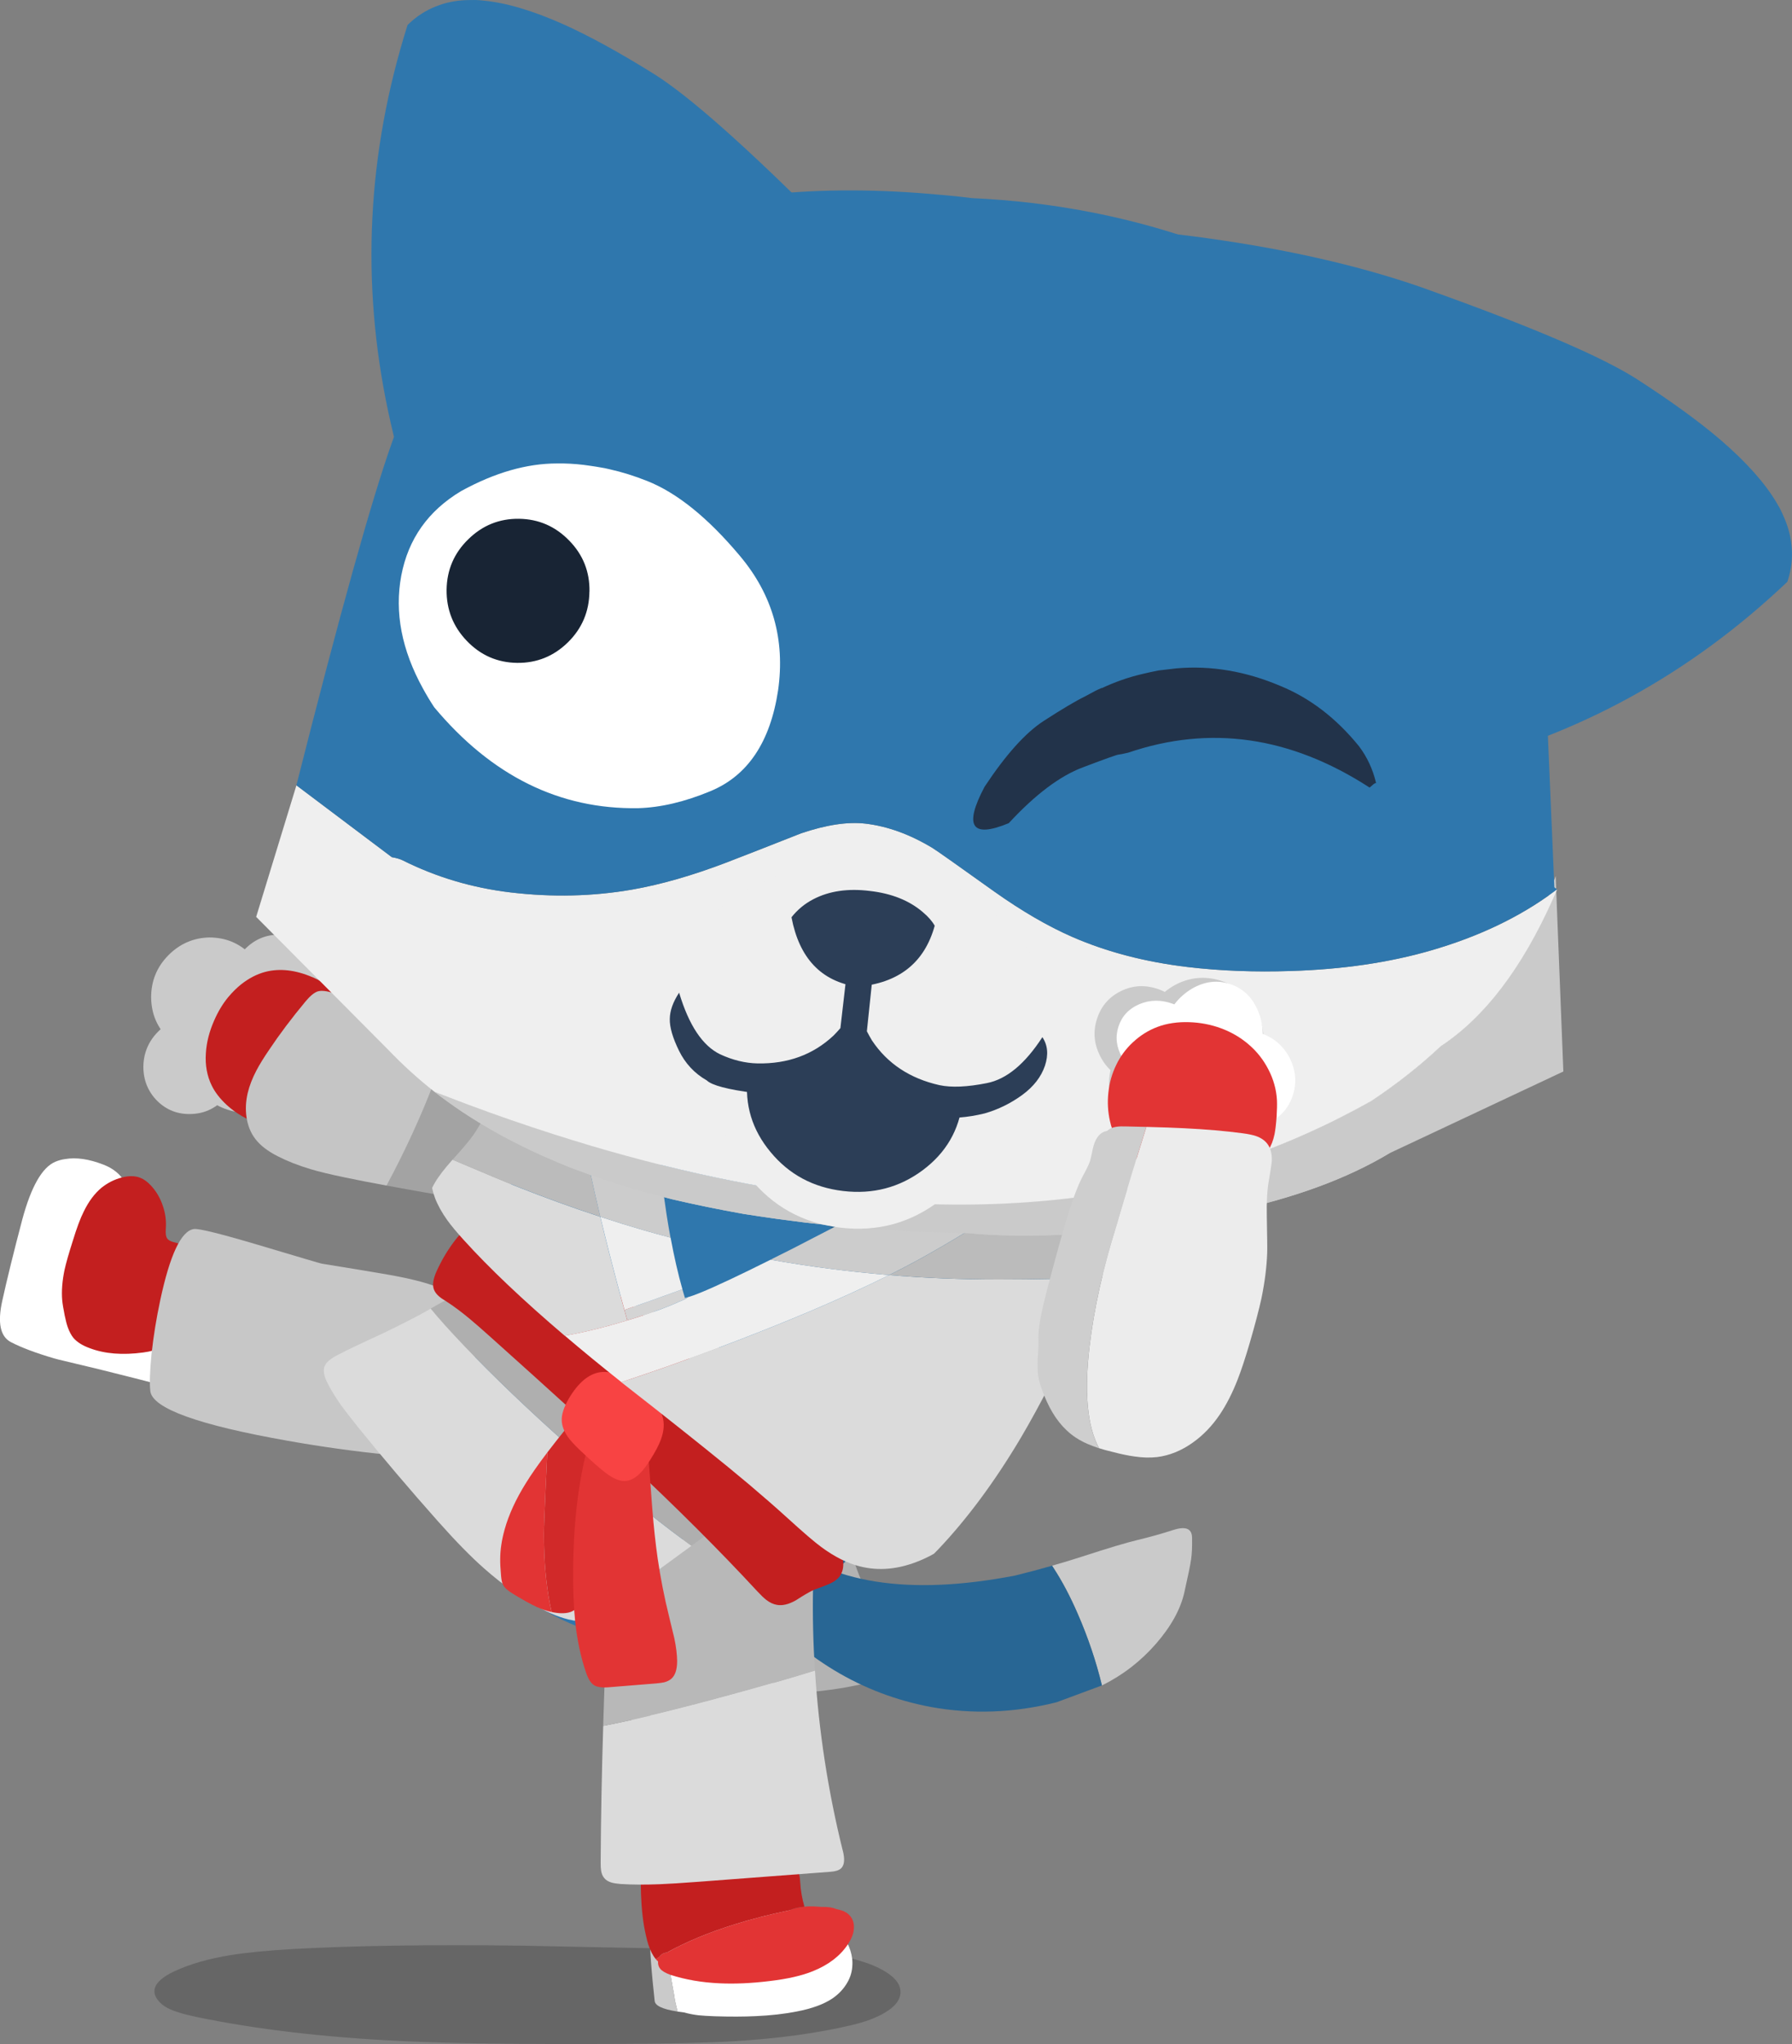 <svg fill="none" height="228" viewBox="0 0 200 228" width="200" xmlns="http://www.w3.org/2000/svg" xmlns:xlink="http://www.w3.org/1999/xlink"><rect x="0" y="0" width="200" height="228" fill="#808080" stroke="none"/><clipPath id="a"><path d="m0 .002h200v228h-200z"/></clipPath><g clip-path="url(#a)"><path d="m68.469 227.992c5.925-.018 10.415-.119 13.469-.302 4.955-.301 9.32-.899 13.089-1.792 1.539-.364 2.779-.827 3.71-1.383 1.186-.693 1.776-1.473 1.767-2.342-.009-.741-.474-1.425-1.4-2.055-.753-.52-1.735-.968-2.951-1.342-1.758-.546-3.603-.917-5.53-1.108-.907-.092-1.948-.149-3.126-.179-.581-.018-1.631-.033-3.152-.042-5.726-.018-14.335-.155-25.826-.412-10.257-.138-18.857-.015-25.796.37-2.856.165-5.166.389-6.933.672-2.509.401-4.626 1.01-6.346 1.823-1.331.621-2.061 1.287-2.188 1.998-.071.382.036.768.326 1.15.246.356.611.666 1.1.932.679.356 1.735.684 3.167.986 6.678 1.398 14.367 2.3 23.065 2.712 5.311.257 13.161.362 23.554.314z" fill="#000" fill-opacity=".2"/><path d="m72.532 175.647c-.264.711-.48 1.729-.652 3.053l-.637 4.585c-.071.604-.119 1.058-.136 1.368 0 .493.068.926.205 1.3.471 1.26 1.779 2.121 3.929 2.587 1.723.382 3.671.597 5.845.642 1.53.036 3.502-.018 5.913-.164 2.402-.156 4.371-.344 5.913-.562 2.138-.302 4.06-.729 5.762-1.287.925-.32 1.486-.72 1.684-1.204.137-.311.155-.675.054-1.097-.071-.31-.223-.675-.448-1.096-1.331-2.455-2.316-4.307-2.951-5.559-1.071-2.172-1.803-4.125-2.203-5.861-.136-.684-.282-1.165-.436-1.437-.128-.227-.285-.421-.474-.576-.208-.165-.439-.251-.694-.26-.246-.018-.525.059-.842.233-.19.11-.457.278-.801.508-.543.328-1.225.546-2.04.657-.436.071-1.159.119-2.174.137-3.398.072-6.77.329-10.112.768-.643.072-1.165.164-1.563.275-.534.137-1.002.337-1.4.603-.753.493-1.331 1.288-1.741 2.384z" fill="#b3b3b3"/><path d="m120.298 180.045c-.848-1.96-1.761-3.689-2.743-5.186-.041-.072-.086-.14-.133-.212 1.183-.335 2.31-.678 3.389-1.028 2.835-.923 4.896-1.541 6.186-1.849 1.296-.307 2.628-.681 3.992-1.12.522-.164.943-.221 1.26-.176.528.077.792.433.795 1.069.015 1.034-.018 1.81-.101 2.324 0 .057-.006.111-.024.162-.065.507-.311 1.702-.735 3.587-.427 1.894-1.486 3.809-3.176 5.748-1.699 1.947-3.707 3.495-6.023 4.642-.649-2.677-1.545-5.329-2.687-7.958z" fill="#cacaca"/><path d="m117.554 174.86c.982 1.5 1.895 3.229 2.743 5.186 1.145 2.629 2.041 5.281 2.687 7.958l-5.062 1.876c-4.736 1.189-9.418 1.365-14.041.525-7.734-1.451-14.379-5.463-19.94-12.038l2.767-6.832c5.821 5.102 14.685 6.506 26.585 4.212 1.435-.352 2.811-.72 4.128-1.099.047.072.092.143.133.212z" fill="#286694"/><g fill="#cacaca"><path d="m29.82 111.072c0 1.787-.62 3.322-1.862 4.601-1.222 1.26-2.728 1.915-4.513 1.968-1.779.045-3.309-.534-4.585-1.738-1.296-1.237-1.96-2.772-1.993-4.606-.009-1.835.62-3.4 1.88-4.696 1.26-1.297 2.841-2.008 4.647-2.029 1.806.006 3.339.646 4.596 1.924 1.231 1.252 1.841 2.778 1.83 4.579z"/><path d="m35.795 116.214c0 2.168-.75 4.024-2.245 5.562-1.483 1.526-3.304 2.318-5.462 2.375-2.153.063-3.994-.637-5.53-2.097-1.566-1.494-2.372-3.346-2.417-5.559-.012-2.22.744-4.117 2.272-5.688 1.557-1.604 3.434-2.42 5.622-2.444 2.18.015 4.03.792 5.551 2.33 1.483 1.512 2.218 3.355 2.203 5.524z"/><path d="m31.067 104.262c1.468-.009 2.708.514 3.719 1.574 1.005 1.04 1.492 2.306 1.465 3.797-.015 1.467-.54 2.73-1.572 3.794-1.026 1.057-2.257 1.601-3.692 1.628-1.459.041-2.704-.445-3.736-1.458-1.029-1.04-1.548-2.309-1.551-3.806.015-1.502.549-2.799 1.601-3.88 1.059-1.091 2.313-1.64 3.769-1.649z"/><path d="m21.367 113.471c1.468-.009 2.707.514 3.719 1.574 1.005 1.04 1.492 2.306 1.465 3.797-.015 1.467-.54 2.73-1.572 3.794-1.026 1.057-2.257 1.601-3.692 1.628-1.459.041-2.704-.445-3.736-1.458-1.029-1.04-1.548-2.309-1.551-3.806.015-1.502.549-2.799 1.601-3.88 1.053-1.082 2.313-1.64 3.769-1.649z"/></g><path d="m34.895 109.013c-1.904-.822-3.665-1.022-5.287-.604-.934.248-1.836.711-2.704 1.398-.489.392-.964.864-1.426 1.41-.617.75-1.136 1.61-1.563 2.587-.552 1.243-.866 2.465-.937 3.669-.092 1.341.128 2.548.652 3.614.362.75.928 1.479 1.699 2.19 1.062.959 2.26 1.643 3.603 2.055.753.248 1.409.334 1.972.26.706-.084 1.397-.392 2.067-.932.507-.421 1.038-1.004 1.589-1.754 1.287-1.762 2.301-3.656 3.046-5.681.463-1.252.694-2.318.694-3.206-.018-.564-.104-1.063-.258-1.493-.11-.293-.3-.681-.572-1.165-.326-.586-.602-1.001-.83-1.246-.38-.4-.961-.771-1.741-1.108z" fill="#c31f1f"/><path d="m54.015 133.944c.934.044 2.5.041 4.703-.015.996-.036 1.735-.087 2.215-.15.816-.11 1.521-.301 2.12-.576 1.204-.547 2.197-1.494 2.977-2.835.679-1.159 1.148-2.515 1.4-4.066.136-.857.095-1.523-.122-1.998-.154-.329-.409-.63-.762-.905-.225-.174-.572-.389-1.032-.643-4.979-2.67-10.07-5.081-15.278-7.229-1.079 3.525-2.491 7.191-4.241 10.993-.895 1.951-1.847 3.857-2.856 5.724 1.509.284 3.191.582 5.041.905 2.491.439 4.436.702 5.83.795z" fill="#a3a3a3"/><path d="m37.232 110.777c-.78-.248-1.367-.31-1.767-.191-.389.128-.839.493-1.346 1.096-1.578 1.9-2.942 3.71-4.092 5.437-.599.875-1.071 1.643-1.415 2.3-.454.867-.774 1.697-.964 2.492-.216.923-.264 1.822-.136 2.697.136.95.466 1.765.993 2.45.552.719 1.391 1.365 2.515 1.929 1.05.538 2.26 1.013 3.63 1.425.988.293 2.251.598 3.793.917 1.323.278 2.891.586 4.703.917 1.008-1.867 1.957-3.772 2.856-5.723 1.75-3.803 3.161-7.468 4.241-10.993-4.258-1.76-8.597-3.343-13.006-4.75z" fill="#c5c5c5"/><path d="m14.575 138.242c.027-1.03.053-2.058.08-3.079.062-2.692-.979-4.445-3.126-5.258-1.604-.621-3.022-.827-4.255-.615-.397.053-.765.155-1.1.301-1.459.613-2.681 2.74-3.671 6.381-.97 3.677-1.723 6.733-2.257 9.159-.534 2.429-.214 3.952.964 4.573 1.195.622 2.814 1.228 4.851 1.823.119.035.234.068.353.095l.163.042c12.132 2.847 21.366 5.473 27.7 7.871 7.538 2.62 12.152 1.004 13.837-4.848 1.168-4.227-.199-7.083-4.104-8.57-7.295-2.265-17.108-4.887-29.441-7.872z" fill="#fff"/><path d="m18.165 134.489c-.282-.848-.715-1.592-1.305-2.231-.409-.439-.807-.729-1.195-.876-.59-.236-1.29-.248-2.105-.026-.798.209-1.53.579-2.203 1.108-.789.648-1.459 1.541-2.011 2.682-.371.729-.774 1.808-1.21 3.232-.454 1.416-.765 2.51-.937 3.286-.255 1.234-.341 2.351-.258 3.355.036.391.128.953.273 1.685.119.576.234 1.027.353 1.356.172.484.386.881.638 1.192.409.466 1.014.845 1.821 1.135 1.667.63 3.65.789 5.955.478.806-.101 1.415-.284 1.821-.547.389-.227.821-.693 1.29-1.398.498-.72.839-1.305 1.02-1.753.234-.556.421-1.27.557-2.136.19-1.057.317-2.163.38-3.313.044-.729.006-1.308-.122-1.738-.181-.658-.531-1.088-1.047-1.288l-.652-.179c-.246-.084-.427-.191-.543-.329-.101-.128-.157-.301-.178-.519-.018-.12-.018-.329 0-.631.062-.866-.05-1.714-.341-2.548z" fill="#c31f1f"/><path d="m86.137 178.77h-13.116c-.035.666-.071 1.365-.11 2.094-.101 1.917-.181 3.692-.246 5.326-.172 4.591-.196 8.018-.068 10.282l1.195 13.896c.38 3.725.575 5.709.584 5.957.018.248.172 1.538.463 3.874 0 .129.071.577.216 1.342.145.776.222 1.221.231 1.341.009.128.08.466.216 1.013.044.182.086.346.122.492.225.027.471.06.735.096.48.137 1.014.242 1.604.314.454.045 1.056.083 1.809.11 1.732.054 3.262.051 4.593-.015 1.631-.071 3.135-.242 4.513-.508 1.723-.328 3.063-.815 4.024-1.463.617-.421 1.118-.926 1.509-1.521.418-.63.652-1.296.706-1.998.119-1.204-.282-2.447-1.195-3.725-.543-.777-1.183-1.398-1.916-1.861-.798-.52-1.607-.78-2.432-.78-.255 0-.638.018-1.157.054-.445-.009-.798-.105-1.062-.287-.225-.155-.418-.382-.572-.684-.101-.209-.199-.502-.299-.875-.128-.511-.24-1.022-.341-1.533-.027-.164-.044-.275-.053-.328.027-.867.05-1.754.068-2.656.009-.529.018-1.063.027-1.601.062-3.002.119-6.199.163-9.583.027-2.073.042-4.036.042-5.888-.092-4.343-.178-7.973-.258-10.885z" fill="#fff"/><path d="m73.021 178.77h-3.072c.326 5.111.572 11.112.735 18.004.009.026.015.053.015.083l.572 6.79c.071.547.131 1.04.178 1.479.08.657.145 1.192.19 1.601.062.565.095.905.095 1.013l.735 8.283c.119 2.026.246 3.719.38 5.079.145 1.368.216 2.064.216 2.082.036.537.875.935 2.515 1.192.018 0 .035.005.053.014-.036-.146-.077-.31-.121-.492-.137-.547-.208-.885-.216-1.013-.009-.12-.086-.565-.231-1.341-.145-.768-.216-1.213-.216-1.342-.291-2.336-.445-3.629-.463-3.874-.009-.248-.205-2.232-.584-5.957l-1.195-13.896c-.128-2.264-.104-5.691.068-10.282.062-1.634.145-3.409.246-5.326.036-.729.071-1.428.11-2.094z" fill="#cacaca"/><path d="m71.88 115.536c.572-.546 1.148-1.09 1.726-1.628.596 1.619 1.421 3.355 2.467 5.21.999 1.7 2.111 3.364 3.33 4.989 1.942 2.572 4.199 5.063 6.773 7.474 5.91 5.514 13.884 10.685 23.922 15.506-3.479 5.993-7.201 11.415-11.159 16.26-4.863 6.04-9.863 10.945-14.993 14.715-3.016 2.234-6.304 3.641-9.869 4.218-2.23.364-4.525.391-6.886.086-.922-.256-1.845-.573-2.764-.946-2.408-.965-4.7-2.28-6.877-3.944-1.088-.815-2.147-1.726-3.176-2.739-.359-.343-.715-.699-1.068-1.075-.445-.487-.901-1.004-1.364-1.548-1.981-2.363-3.532-4.818-4.65-7.369-1.236-2.853-1.847-5.697-1.833-8.532.036-3.142.869-6.482 2.506-10.013 1.281-2.79 3.265-6.094 5.955-9.911.48-.649.946-1.294 1.397-1.939 1.613-2.163 3.206-4.221 4.777-6.166.409-.499.816-.995 1.222-1.487 1.008-1.177 2.025-2.334 3.051-3.463 1.326-1.451 2.684-2.894 4.074-4.325.341-.332.682-.666 1.017-1.01.798-.797 1.601-1.586 2.417-2.366z" fill="#2f77ad"/><path d="m73.605 113.908c2.153-1.939 4.371-3.854 6.651-5.748.483-.391.952-.777 1.406-1.153 1.607-1.279 2.957-2.264 4.048-2.96 1.598-.998 3.084-1.679 4.457-2.05 2.5-.639 5.006-.439 7.52.61 1.797.759 3.888 2.121 6.266 4.089 1.385 1.109 2.666 2.199 3.846 3.271.178.171.359.341.543.517 2.781 2.494 4.993 4.833 6.639 7.014 3.473 4.439 5.557 8.995 6.254 13.667.407 2.575.38 5.168-.08 7.775-.16 1.491-.507 2.961-1.041 4.407-.717 2.112-1.909 4.334-3.579 6.664-.371.618-.812 1.234-1.328 1.852-1.305 1.757-3.458 4.206-6.453 7.352l-8.348 8.839c-1.693 1.843-3.244 3.444-4.655 4.803-.216.207-.43.413-.641.613-.75.72-1.456 1.371-2.108 1.956-.599.532-1.162 1.013-1.693 1.446-.273.215-.549.427-.824.637-.477.361-.967.711-1.471 1.045-.332.251-.688.481-1.067.699-2.236 1.434-4.478 2.488-6.726 3.161-1.625.486-3.315.779-5.071.881-1.165.092-2.361.089-3.585-.009-.89-.066-1.779-.173-2.663-.323-.91-.152-1.815-.349-2.713-.594 2.361.304 4.656.278 6.886-.087 3.564-.579 6.853-1.983 9.869-4.218 5.13-3.77 10.127-8.675 14.993-14.715 3.959-4.848 7.681-10.267 11.159-16.259-10.041-4.825-18.015-9.993-23.922-15.507-2.571-2.414-4.831-4.905-6.773-7.474-1.219-1.628-2.328-3.292-3.33-4.989-1.047-1.855-1.871-3.59-2.467-5.209z" fill="#286694"/><path d="m82.086 214.627c-2.906.899-5.456 1.953-7.651 3.163-.267.033-.489.123-.667.275-.071.066-.136.14-.19.218-.131.081-.261.164-.394.248.083.096.169.182.258.26v.027c-.018.31.062.576.246.794.199.248.581.469 1.142.673 1.658.537 3.478.854 5.465.944 1.684.083 3.547 0 5.587-.248 2.002-.236 3.612-.604 4.825-1.097 1.75-.702 3.048-1.694 3.9-2.972.389-.577.617-1.117.679-1.628.083-.684-.08-1.237-.489-1.658-.208-.227-.495-.4-.857-.52-.148-.051-.338-.101-.572-.149-.305-.126-.646-.203-1.02-.233-.151-.012-.383-.015-.694-.015-.555-.054-1.038-.072-1.453-.054-.142.006-.285.015-.421.027-.649.06-1.234.2-1.753.424-2.076.427-4.054.932-5.94 1.521z" fill="#e23434"/><path d="m74.437 217.791c2.194-1.21 4.745-2.265 7.651-3.164 1.886-.588 3.864-1.093 5.94-1.52.519-.224 1.103-.365 1.753-.424-.264-.906-.421-1.817-.474-2.74-.018-.328-.044-.57-.08-.726-.062-.265-.172-.469-.326-.615-.207-.2-.599-.311-1.168-.329l-14.421.027c-.735 0-1.228.141-1.483.424-.208.248-.311.673-.311 1.273 0 1.754.119 3.355.353 4.807.145.821.308 1.523.489 2.108.225.694.504 1.234.83 1.617.134-.084.264-.165.394-.248.056-.081.119-.153.19-.218.175-.153.397-.242.667-.275z" fill="#c31f1f"/><path d="m94.057 206.428c-1.64-6.617-2.672-13.314-3.099-20.086-2.547.794-5.741 1.714-9.581 2.766-5.827 1.589-10.512 2.724-14.053 3.408-.163 5.177-.258 10.27-.285 15.28 0 .382.018.681.053.89.053.32.163.58.326.78.181.236.454.412.816.52.234.071.572.128 1.005.164 1.296.084 2.755.093 4.377.027.979-.036 2.441-.129 4.389-.275l14.626-1.108c.581-.036.987-.159 1.225-.371.388-.355.457-1.021.205-1.998z" fill="#dbdbdb"/><path d="m70.858 173.622c-1.088.502-1.827 1.036-2.215 1.601-.273.382-.463.863-.572 1.437-.071.346-.131.875-.178 1.589-.246 4.818-.436 9.574-.572 14.267 3.544-.684 8.229-1.822 14.053-3.408 3.843-1.049 7.037-1.972 9.581-2.767-.199-3.041-.273-6.094-.216-9.158.009-.795.009-1.36 0-1.697-.027-.63-.101-1.186-.216-1.67-.317-1.288-.943-2.19-1.877-2.712-.56-.302-1.373-.469-2.432-.508-2.627-.12-5.246.083-7.855.603-2.601.511-5.101 1.321-7.503 2.423z" fill="#b8b8b8"/><path d="m17.877 145.073c-.427 1.981-.747 3.967-.964 5.957-.19 1.926-.234 3.309-.136 4.149.246 1.927 5.35 3.77 15.319 5.532 3.796.675 7.553 1.195 11.269 1.563 3.579.355 5.981.451 7.203.286 1.195-.146 2.011-1.652 2.446-4.519.326-2.172.388-4.039.19-5.601-.234-1.87-.946-3.89-2.135-6.053-.525-.958-1.062-1.798-1.604-2.518-1.204-.612-3.22-1.168-6.05-1.67-1.684-.292-4.19-.708-7.517-1.245-.092-.009-2.455-.708-7.096-2.094-4.223-1.252-6.607-1.84-7.15-1.766-1.423.182-2.681 2.844-3.778 7.982z" fill="#c7c7c7"/><path d="m48.067 145.965c-.163.102-.341.206-.531.314-1.198.675-2.847 1.514-4.946 2.518-2.393 1.099-3.986 1.861-4.783 2.285-.403.197-.709.379-.91.547-.314.215-.528.454-.637.711-.012.012-.024.042-.042.083-.027.042-.044.09-.053.15v.042c-.018.086-.03.176-.027.274 0 .413.154.905.463 1.479.368.729.866 1.538 1.495 2.423.424.579 1.041 1.374 1.847 2.383 2.776 3.433 5.762 6.949 8.956 10.542 1.954 2.199 3.668 3.947 5.139 5.243 2.212 1.957 4.502 3.537 6.865 4.738.715.349 1.391.618 2.025.806.175.048.362.099.557.15.169.024.347.059.531.11.033 0 .074.006.122.015.157.009.302.012.436.015.213 0 .415-.015.599-.042.335-.057.682-.176 1.032-.355.19-.111.474-.305.857-.577l10.112-7.393c-.193-.138-.389-.281-.584-.424-3.997-2.94-8.392-6.536-13.184-10.79-4.439-3.952-8.291-7.636-11.553-11.05-1.601-1.676-2.862-3.077-3.778-4.203z" fill="#dbdbdb"/><path d="m50.024 144.883c-.471.242-1.124.603-1.957 1.081.916 1.126 2.177 2.527 3.778 4.203 3.262 3.415 7.114 7.098 11.553 11.05 4.792 4.254 9.187 7.85 13.184 10.79.196.143.392.287.584.424l2.951-2.163c1.447-1.072 2.515-1.894 3.209-2.464 1.071-.992 1.892-1.942 2.461-2.847.569-.983.925-2.001 1.062-3.053.009-.17.027-.337.053-.508.033-1.335-.237-2.724-.816-4.161-1.121-2.638-3.114-4.995-5.981-7.065-2.526-1.837-5.554-3.348-9.08-4.531-3.054-1.028-6.284-1.745-9.691-2.151-.727-.105-1.4-.176-2.025-.218-.148-.009-.288-.018-.421-.027-.721-.048-1.376-.066-1.972-.054-1.554.018-2.921.197-4.104.535-.86.251-1.788.639-2.788 1.165z" fill="#afafaf"/><path d="m58.789 137.394c-1.079-.576-2.011-.959-2.799-1.15-1.079-.257-2.034-.215-2.868.123-.789.319-1.578.994-2.366 2.025-.807 1.057-1.486 2.204-2.04 3.435-.38.849-.474 1.521-.285 2.014.101.274.291.528.572.767.163.147.436.335.815.562.807.52 1.675 1.168 2.61 1.945.552.457 1.373 1.174 2.461 2.15 6.815 6.106 11.856 10.695 15.127 13.76 5.537 5.185 10.361 9.998 14.474 14.446.418.448.753.77 1.005.971.409.319.816.51 1.225.576.608.111 1.311-.06 2.105-.508.887-.576 1.563-.968 2.025-1.177.715-.257 1.246-.457 1.589-.603.617-.257 1.05-.571 1.305-.944.498-.711.498-1.771 0-3.175-.916-2.575-2.423-5.216-4.525-7.929-1.287-1.66-3.345-3.961-6.171-6.9-4.911-5.084-8.707-8.812-11.39-11.187-4.421-3.916-8.712-6.984-12.873-9.201z" fill="#c31f1f"/><path d="m60.897 165.982c.065-1.485.131-2.808.19-3.97-1.017 1.341-1.815 2.482-2.393 3.423-1.124 1.798-1.916 3.528-2.378 5.189-.326 1.168-.489 2.267-.489 3.301-.009.421.024 1.039.095 1.861.036.439.11.768.216.986.172.337.552.681 1.142 1.027 1.124.684 1.981 1.159 2.568 1.425.596.275 1.165.472 1.714.589-.062-.269-.119-.55-.178-.837-.454-2.3-.679-4.935-.679-7.901 0-.556.062-2.255.19-5.093z" fill="#e23434"/><path d="m61.087 162.012c-.062 1.162-.124 2.485-.19 3.97-.128 2.838-.19 4.537-.19 5.093 0 2.966.225 5.601.679 7.901.056.287.116.565.178.837.365.08.718.125 1.062.137.78.018 1.34-.164 1.684-.547.136-.146.249-.337.341-.576.044-.138.11-.362.19-.672.273-1.124.635-2.318 1.088-3.588.199-.577.418-1.159.652-1.753.471-1.204 1.204-2.931 2.203-5.177l1.073-2.411c.507-1.114.875-1.894 1.1-2.342.291-.565.471-.953.543-1.165.163-.448.216-.854.163-1.219-.053-.412-.249-.821-.584-1.234-.216-.256-.566-.585-1.047-.985-.724-.586-1.287-1.019-1.684-1.3-.652-.448-1.272-.785-1.862-1.012-.56-.219-.996-.225-1.305-.015-.181.128-.32.343-.421.642-.092.364-.169.63-.231.794-.11.302-.362.708-.762 1.219l-1.699 2.136c-.344.439-.67.857-.979 1.261z" fill="#d12929"/><path d="m72.368 162.489c-.053-.612-.148-1.054-.285-1.329-.145-.311-.409-.606-.789-.89-.208-.156-.543-.383-1.005-.684l-.816-.616c-.326-.236-.611-.415-.857-.534-.335-.156-.67-.227-1.005-.218-.371.017-.676.137-.91.355-.207.182-.403.538-.584 1.069-1.367 4.162-2.085 9.225-2.147 15.185-.027 2.3.044 4.295.216 5.983.225 2.145.637 4.08 1.237 5.804.234.675.516 1.123.842 1.341.353.236.928.32 1.726.248l5.246-.424c.389-.036.685-.078.884-.122.317-.084.575-.206.774-.371.454-.373.679-1.039.679-1.998-.009-.741-.113-1.583-.311-2.533-.044-.209-.246-1.037-.599-2.48-.525-2.118-.946-4.263-1.263-6.434-.234-1.625-.439-3.513-.611-5.67-.036-.43-.178-2.324-.421-5.682z" fill="#e23434"/><path d="m73.781 160.518c.335-.932.386-1.775.148-2.534-.145-.484-.427-.97-.842-1.463-.273-.311-.694-.711-1.263-1.204-.898-.786-1.655-1.347-2.268-1.685-.925-.502-1.794-.69-2.61-.562-1.269.2-2.429 1.186-3.478 2.958-.543.959-.801 1.762-.774 2.41.018.604.246 1.213.679 1.835.291.412.753.917 1.388 1.52 1.278 1.213 2.239 2.058 2.882 2.533.78.595 1.474.884 2.079.876.56-.018 1.1-.275 1.616-.768.362-.338.762-.849 1.195-1.533.608-.95 1.023-1.744 1.251-2.383z" fill="#f84343"/><path d="m79.653 150.537c-.374.14-.744.278-1.115.412-2.497.929-4.724 1.721-6.687 2.384-.893.311-1.732.588-2.515.836.027.024.053.048.08.069 1.346 1.055 2.583 2.022 3.71 2.904 2.378 1.876 4.267 3.378 5.667 4.504 1.732 1.386 3.336 2.701 4.813 3.943 1.583 1.339 3.019 2.593 4.309 3.764 1.732 1.581 2.977 2.647 3.736 3.206 1.486 1.096 2.921 1.816 4.309 2.162 2.147.547 4.395.329 6.74-.657.525-.218 1.038-.469 1.537-.753.145-.14.29-.286.435-.439 3.262-3.432 6.346-7.593 9.256-12.486 2.173-3.678 4.551-8.329 7.134-13.954.436-.95.84-1.849 1.21-2.697.246-.4.472-.819.679-1.261-3.555.165-7.398.248-11.526.248s-8.173-.164-12.191-.493c-5.243 2.617-11.77 5.389-19.587 8.311m-29.141-21.183c-.904 1.013-1.557 1.861-1.957 2.549-.116.197-.225.397-.326.603.077.373.187.75.326 1.123.308.804.765 1.628 1.373 2.48.436.603 1.041 1.332 1.821 2.189 2.87 3.176 6.634 6.739 11.28 10.694 2.138-.37 4.466-.941 6.987-1.711-.107-.383-.213-.771-.326-1.165-.566-2.02-1.124-4.111-1.673-6.27-.347-1.366-.685-2.74-1.02-4.123-3.078-1.009-6.224-2.148-9.445-3.423-1.059-.418-3.404-1.398-7.04-2.943z" fill="#dbdbdb"/><path d="m72.665 145.072c-1.163.412-2.153.762-2.977 1.04.113.394.219.782.326 1.165.258-.075.516-.153.774-.233 2.108-.661 3.766-1.27 4.976-1.835.676-.265 1.002-.436.979-.507-.11.036-.21.065-.299.083-.098-.316-.193-.642-.285-.971-.907.332-2.07.75-3.493 1.261z" fill="#d4d4d4"/><path d="m71.757 137.201c-1.563-.454-3.149-.947-4.757-1.478.335 1.383.673 2.757 1.02 4.122.549 2.16 1.106 4.251 1.673 6.27.824-.281 1.815-.627 2.977-1.039 1.423-.508 2.586-.929 3.493-1.261-.492-1.733-.931-3.656-1.32-5.765-1.032-.269-2.061-.553-3.084-.849m27.484 5.025c-4.466-.368-8.879-.938-13.238-1.712-3.541 1.769-6.141 2.99-7.802 3.668-.608.248-1.094.422-1.453.52.024.072-.302.239-.979.508-1.21.565-2.868 1.177-4.976 1.834-.258.081-.516.159-.774.233-2.518.771-4.848 1.342-6.987 1.712 1.948 1.658 4.051 3.384 6.307 5.177.783-.248 1.622-.526 2.515-.837 1.963-.66 4.19-1.454 6.687-2.383.368-.135.741-.272 1.115-.413 7.817-2.921 14.344-5.693 19.587-8.31z" fill="#efefef"/><path d="m103.438 140.008c-1.293.725-2.693 1.466-4.199 2.219 4.021.329 8.083.493 12.19.493 4.108 0 7.969-.084 11.527-.248.089-.185.178-.37.258-.562.365-.851.649-1.741.857-2.67.163-.43.308-.843.436-1.234.388-1.234.652-2.294.789-3.19.163-1.186.139-2.268-.068-3.244-.241-1.112-.774-2.253-1.605-3.424-.109-.454-.231-.932-.367-1.437-2.388 1.855-4.76 3.609-7.123 5.258-4.285 3.011-8.517 5.691-12.695 8.036m15.414-5.969c-.22-.17-.442-.343-.667-.52.409.266.679.439.815.52zm-58.745-17.499c-1.996 1.697-3.63 3.653-4.908 5.873-.101.173-.483.89-1.157 2.151-.463.875-.878 1.574-1.251 2.094-.362.519-1.088 1.383-2.174 2.587-.036.038-.071.074-.11.11 3.636 1.544 5.981 2.524 7.04 2.943 3.22 1.272 6.37 2.413 9.445 3.423-1.655-6.996-3.072-14.166-4.255-21.511-.104-.642-.202-1.282-.299-1.918-.685 1.105-1.465 2.521-2.337 4.245z" fill="#bbb"/><path d="m118.185 133.518c.226.177.448.35.668.52h.148c-.137-.08-.409-.257-.816-.52zm-3.084-24.468c-1.731-1.936-3.878-3.659-6.443-5.177-2.156-1.278-4.68-2.446-7.571-3.504-3.307-1.204-6.18-1.885-8.618-2.04-2.429-.155-5.041.122-7.844.836-.798.2-1.625.448-2.488.741-3.553.284-6.981 1.386-10.29 3.313-.7.406-1.379.836-2.04 1.287-2.669 1.882-4.937 4.192-6.809 6.928-.178.263-.365.552-.557.863.095.636.196 1.276.299 1.918 1.18 7.346 2.598 14.515 4.255 21.511 1.607.532 3.194 1.025 4.756 1.479 1.023.295 2.052.579 3.084.848-.154-.819-.299-1.667-.436-2.548-.807-5.195-1.21-10.721-1.21-16.582 0-1.031.006-1.969.015-2.808 2.099 1.804 4.558 3.405 7.381 4.806 4.377 2.154 8.526 4.616 12.449 7.379 3.642 2.566 5.723 4.385 6.239 5.463-.48.192-4.069 2.023-10.764 5.491-.884.448-1.72.866-2.515 1.26 4.359.774 8.775 1.345 13.238 1.712 1.507-.753 2.907-1.49 4.199-2.219 4.179-2.348 8.41-5.025 12.695-8.036 2.364-1.649 4.736-3.402 7.123-5.258-.169-.654-.358-1.347-.572-2.082-.961-3.312-1.942-6.07-2.951-8.268-1.313-2.904-2.858-5.341-4.635-7.313z" fill="#ccc"/><path d="m92.099 25.183c-8.807-8.821-15.177-14.464-19.106-16.929-3.852-2.399-7.221-4.245-10.106-5.541-3.47-1.544-6.474-2.429-9.012-2.653-.427-.051-.845-.069-1.251-.054-.062-.006-.122-.006-.178 0-1.242.006-2.372.191-3.393.559-1.124.385-2.147.971-3.066 1.759-.169.146-.335.299-.498.457-9.036 28.582-2.882 57.516 18.46 86.806.383-.012.762-.039 1.142-.081l56.358-20.549c-9.611-19.199-19.394-33.791-29.349-43.775z" fill="#2f77ad"/><path d="m159.263 32.272c11.71 4.179 19.515 7.516 23.421 10.016 3.813 2.458 6.927 4.717 9.335 6.775 2.885 2.485 4.976 4.83 6.275 7.035.228.367.427.738.59 1.111.033.054.059.107.074.161.531 1.129.854 2.237.97 3.322.142 1.186.059 2.369-.246 3.546-.06.215-.125.433-.193.651-21.66 20.582-50.217 27.524-85.668 20.83-.154-.352-.297-.708-.421-1.072l-6.017-60.073c21.342.412 38.633 2.978 51.88 7.692z" fill="#2f77ad"/><path d="m160.782 116.723c5.409-3.578 9.688-9.911 12.84-19.004l.86 21.801-19.447 9.137c-4.7 2.817-10.59 4.98-17.674 6.495-.955.439-2.565.827-4.831 1.165-1.189.17-3.268.436-6.236.791.673-.065.457-.039-.652.087-6.418.663-11.987.806-16.708.433-.207-.024-.427-.045-.664-.066-.118-.006-.237-.009-.353-.015-6.417-.125-12.425-.516-18.024-1.171-1.088-.137-2.177-.28-3.262-.427-1.222-.173-2.432-.352-3.633-.54-2.77-.493-5.43-1.04-7.98-1.634-.839-.227-1.693-.455-2.562-.676-.38-.101-.765-.206-1.153-.316-.193-.06-.389-.114-.584-.164-.741-.228-1.468-.449-2.18-.673-1.382-.439-2.731-.908-4.051-1.404-.279-.107-.569-.215-.866-.322-.967-.392-1.925-.795-2.87-1.21-3.304-1.467-6.349-3.125-9.136-4.971-1.082-.726-2.123-1.473-3.12-2.243 1.159.451 2.313.89 3.458 1.32 3.297 1.228 6.542 2.351 9.732 3.373.027.012.047.021.065.021.053.015.098.03.131.041 10.88 3.469 21.194 5.784 30.938 6.949 13.383 1.586 25.856.997 37.418-1.769l-.139.024c1.634-.403 2.517-.624 2.651-.666 1.506-.4 2.995-.839 4.466-1.317 3.87-1.27 7.633-2.793 11.292-4.577 1.53-.756 3.043-1.55 4.534-2.384 2.829-1.87 5.406-3.898 7.731-6.088z" fill="#cacaca"/><path d="m160.783 116.724c4.905-3.241 9.086-8.728 12.544-16.462l-1.735 14.849-16.553 13.547c-4.7 2.817-10.59 4.98-17.674 6.495-.955.439-2.565.827-4.831 1.165-1.189.17-3.268.436-6.236.791.673-.066.457-.039-.652.087-6.418.663-11.987.806-16.708.433-.207-.024-.427-.045-.664-.066-.119-.006-.237-.009-.353-.015-6.417-.125-12.425-.517-18.024-1.171-1.088-.137-2.177-.281-3.262-.427-1.222-.173-2.432-.352-3.633-.541-2.77-.492-5.43-1.039-7.98-1.634-.839-.227-1.693-.454-2.562-.675-.38-.101-.765-.206-1.153-.316-.193-.06-.389-.114-.584-.165-.741-.227-1.468-.448-2.18-.672-1.382-.439-2.731-.908-4.051-1.404-.279-.107-.569-.215-.866-.322-.967-.392-1.925-.795-2.87-1.21-3.304-1.467-6.349-3.125-9.136-4.971-1.082-.726-2.123-1.473-3.12-2.243 1.159.451 2.313.89 3.458 1.32 3.297 1.228 6.542 2.351 9.732 3.373.027.012.047.02.065.02.053.015.098.03.131.042 10.88 3.468 21.194 5.784 30.938 6.949 13.383 1.586 25.856.997 37.418-1.769l-.139.024c1.633-.403 2.517-.624 2.651-.666 1.506-.4 2.995-.84 4.466-1.317 3.869-1.27 7.633-2.794 11.292-4.577 1.53-.756 3.042-1.55 4.534-2.384 2.829-1.87 5.406-3.898 7.731-6.088z" fill="#cacaca"/><path d="m173.418 99.474c.131-.096.255-.191.377-.287-.151.358-.309.717-.469 1.075-3.457 7.734-7.639 13.222-12.544 16.463-2.327 2.187-4.904 4.215-7.73 6.088-1.495.833-3.004 1.628-4.535 2.384-3.656 1.78-7.419 3.307-11.292 4.576-1.471.478-2.959.917-4.466 1.318-.133.038-1.017.26-2.651.666l.14-.024c-11.563 2.766-24.035 3.355-37.418 1.768-9.744-1.165-20.058-3.48-30.938-6.948-.036-.012-.08-.027-.131-.042-.018 0-.039-.009-.065-.021-3.194-1.021-6.438-2.145-9.732-3.372-1.145-.43-2.298-.87-3.458-1.321-1.853-1.46-3.582-3.029-5.184-4.707l-14.732-14.817 4.493-14.673 10.655 8.018c.51.087.91.203 1.204.349 3.757 1.879 7.778 3.074 12.063 3.582 4.653.552 9.178.445 13.573-.323 3.194-.559 6.687-1.559 10.477-3.005 2.064-.795 4.851-1.885 8.36-3.268 2.82-.953 5.216-1.311 7.188-1.078 2.476.293 4.97 1.201 7.482 2.721.418.251 2.713 1.87 6.891 4.857 3.066 2.175 5.967 3.859 8.701 5.057 3.855 1.679 8.155 2.799 12.896 3.361 3.627.43 7.47.576 11.527.442 5.759-.182 10.957-.944 15.595-2.288 5.326-1.539 9.902-3.722 13.724-6.548z" fill="#efefef"/><path d="m105.09 21.739c1.121.096 2.251.215 3.393.361 2.26.102 4.478.284 6.657.541 11.726 1.389 22.517 4.929 32.371 10.62 1.88 1.078 3.677 2.213 5.391 3.411 6.423 4.406 12.698 11.492 18.824 21.257l1.75 41.029c.048.069.151.146.314.23-.121.096-.246.191-.376.287-3.826 2.829-8.401 5.01-13.724 6.548-4.638 1.344-9.836 2.106-15.595 2.288-4.057.135-7.9-.012-11.527-.442-4.742-.561-9.042-1.682-12.897-3.361-2.734-1.197-5.634-2.882-8.7-5.057-4.175-2.984-6.474-4.603-6.892-4.857-2.514-1.52-5.008-2.429-7.481-2.721-1.972-.233-4.368.126-7.188 1.078-3.511 1.386-6.296 2.476-8.36 3.268-3.79 1.443-7.283 2.447-10.477 3.005-4.395.765-8.92.872-13.573.323-4.285-.508-8.303-1.7-12.063-3.582-.293-.146-.694-.263-1.204-.349l-10.655-8.018c4.831-19.088 8.392-31.856 10.687-38.299 2.295-6.444 4.949-11.208 7.965-14.291 3.004-3.074 8.944-6.27 17.816-9.592 9.991-3.752 21.84-4.977 35.546-3.671z" fill="#2f77ad"/><path d="m110.6 123.907c.471-4.072-.593-7.728-3.194-10.966-2.592-3.259-5.972-5.135-10.139-5.628-4.178-.493-7.912.538-11.2 3.095-3.262 2.548-5.127 5.855-5.599 9.926-.48 4.09.575 7.755 3.167 10.993 2.601 3.25 5.99 5.12 10.165 5.613 4.169.493 7.891-.534 11.173-3.08 3.271-2.548 5.148-5.864 5.629-9.953m-13.837-13.774c3.315.391 6.017 1.834 8.102 4.325 2.067 2.492 2.918 5.303 2.556 8.433-.362 3.149-1.839 5.691-4.43 7.627-2.61 1.944-5.572 2.721-8.891 2.327-3.333-.392-6.035-1.84-8.102-4.341-2.067-2.482-2.918-5.299-2.556-8.448.362-3.13 1.839-5.669 4.43-7.611 2.592-1.936 5.554-2.706 8.89-2.315z" fill="#efefef"/><path d="m104.866 114.461c-2.084-2.491-4.783-3.934-8.101-4.325-3.333-.391-6.299.379-8.89 2.315-2.592 1.945-4.069 4.481-4.43 7.611-.362 3.149.489 5.966 2.556 8.448 2.067 2.501 4.765 3.949 8.101 4.341 3.315.391 6.281-.383 8.89-2.327 2.592-1.936 4.069-4.478 4.431-7.627.361-3.13-.49-5.941-2.557-8.433z" fill="#2c3e57"/><path d="m112.162 102.831.015-.012c4.519 5.111 6.437 9.386 5.755 12.827-.693 3.438-3.244 5.849-7.659 7.226-4.487 1.389-9.543-.111-15.171-4.502-7.666 2.593-13.35 2.512-17.051-.242-2.995-2.24-4.324-4.657-3.982-7.256.089-.615.433-1.768 1.035-3.462.59-1.682 2.556-3.886 5.889-6.608.86-.702 1.667-1.239 2.42-1.616 10.34-5.087 19.925-3.874 28.753 3.642z" fill="#efefef"/><path d="m97.713 103.502c.148.221.184.657.107 1.308l-1.071 10.226c.193.373.383.71.566 1.018 1.723 2.584 4.234 4.248 7.532 4.989 1.343.287 3.108.209 5.296-.227 2.189-.427 4.256-2.136 6.195-5.126.599.896.694 1.959.285 3.19-.419 1.237-1.261 2.324-2.53 3.256-1.278.932-2.672 1.619-4.181 2.055-1.937.478-3.766.616-5.495.41-3.585-.434-6.797-2.318-9.632-5.649-4.098 2.36-7.63 3.345-10.595 2.963-2.974-.385-4.745-.851-5.311-1.401-1.364-.78-2.399-1.885-3.102-3.319s-1.044-2.614-1.023-3.54c.012-.92.359-1.893 1.041-2.924 1.088 3.632 2.615 5.924 4.576 6.871 1.397.648 2.791.988 4.178 1.018 3.369.06 6.189-.968 8.463-3.092.246-.245.507-.525.783-.845l1.076-9.329c.234-1.231.409-1.942.522-2.13 1.065-1.96 1.839-1.867 2.322.275z" fill="#2c3e57"/><path d="m72.21 53.646c-1.394-.556-2.785-.992-4.172-1.302-.187-.042-.374-.084-.56-.125-.323-.06-.643-.117-.967-.167-.196-.036-.388-.066-.578-.087-.27-.045-.531-.081-.783-.108-.991-.119-1.981-.176-2.974-.161-3.386 0-6.954 1.022-10.702 3.077-3.677 2.196-5.907 5.335-6.687 9.425-.771 4.098.039 8.307 2.432 12.63.397.726.812 1.416 1.242 2.064 6.402 7.653 13.994 11.405 22.771 11.256 2.5-.072 5.186-.705 8.057-1.897 4.16-1.721 6.675-5.467 7.55-11.238.81-5.673-.614-10.679-4.27-15.017-3.567-4.248-7.019-7.032-10.358-8.352z" fill="#fff"/><path d="m65.79 65.989c.036-2.208-.715-4.104-2.257-5.682-1.551-1.598-3.419-2.411-5.614-2.438-2.192-.027-4.077.735-5.655 2.285-1.578 1.532-2.384 3.405-2.42 5.613-.027 2.228.73 4.14 2.269 5.735 1.539 1.598 3.407 2.411 5.599 2.438s4.083-.735 5.667-2.285c1.578-1.55 2.378-3.441 2.405-5.67z" fill="#182434"/><path d="m153.186 87.57c.127-.128.258-.206.394-.233-.361-1.524-.996-2.889-1.903-4.093-2.539-3.131-5.469-5.377-8.793-6.736-3.852-1.634-7.701-2.285-11.553-1.957-.67.072-1.341.149-2.011.233-.617.119-1.245.257-1.889.412-1.512.355-3.007.881-4.486 1.574-.027-.045-.054-.042-.083.015-.247.081-.84.382-1.78.905-1.014.493-2.547 1.401-4.593 2.724-2.04 1.323-4.241 3.773-6.607 7.352-2.337 4.418-1.435 5.768 2.704 4.054 2.954-3.193 5.715-5.272 8.277-6.228 2.556-.968 3.89-1.443 4.009-1.425.136-.009.48-.078 1.032-.206 9.142-3.113 18.113-1.825 26.911 3.862.009 0 .024.009.042.027.109-.093.216-.182.326-.275z" fill="#22334a"/><path d="m103.003 101.756c.587.487 1.026.989 1.317 1.506-1.148 4.149-4.03 6.417-8.651 6.805-4.021-.604-6.468-3.185-7.333-7.749.664-.842 1.477-1.515 2.438-2.013 1.762-.917 3.858-1.225 6.293-.923 2.438.275 4.416 1.066 5.937 2.371z" fill="#2c3e57"/><path d="m136.55 109.496c-1.773-.636-3.49-.556-5.151.242-1.649.818-2.767 2.097-3.351 3.829-.569 1.7-.45 3.37.362 5.013.795 1.637 2.043 2.757 3.745 3.37 1.679.6 3.345.522 5.003-.236 1.649-.762 2.791-1.981 3.422-3.657.635-1.714.561-3.42-.222-5.111-.807-1.679-2.076-2.829-3.805-3.45z" fill="#cacaca"/><path d="m134.472 113.502c-2.138-.765-4.213-.666-6.23.299-1.987.994-3.333 2.539-4.045 4.633-.685 2.052-.539 4.068.436 6.046.964 1.984 2.473 3.343 4.525 4.078 2.053.734 4.051.633 6.05-.29 1.996-.911 3.372-2.384 4.128-4.409.771-2.07.685-4.129-.258-6.175-.976-2.037-2.512-3.429-4.606-4.179z" fill="#cacaca"/><path d="m132.774 117.361c.48-1.416.388-2.811-.273-4.182-.682-1.368-1.744-2.312-3.188-2.829-1.453-.52-2.844-.457-4.178.188-1.346.651-2.248 1.691-2.702 3.116-.456 1.404-.341 2.784.347 4.134.665 1.332 1.706 2.252 3.123 2.76s2.776.448 4.101-.173c1.355-.618 2.278-1.625 2.77-3.017z" fill="#cacaca"/><path d="m141.485 125.304c1.355-.618 2.277-1.625 2.769-3.017.481-1.416.389-2.811-.272-4.182-.683-1.368-1.744-2.312-3.188-2.829-1.444-.516-2.844-.457-4.179.189-1.346.651-2.247 1.69-2.701 3.115-.457 1.404-.341 2.784.347 4.135.664 1.332 1.705 2.252 3.122 2.76 1.418.508 2.776.448 4.102-.174z" fill="#fff"/><path d="m135.492 114.4c-1.756-.63-3.506-.412-5.252.649-1.726 1.087-2.948 2.676-3.665 4.767-.694 2.049-.683 4.015.032 5.9.694 1.885 1.886 3.131 3.573 3.737 1.688.606 3.369.388 5.098-.63 1.735-1.007 2.977-2.525 3.722-4.556.762-2.076.8-4.086.118-6.037-.697-1.936-1.906-3.214-3.626-3.83z" fill="#fff"/><path d="m137.421 109.81c-1.486-.532-2.966-.367-4.436.499-1.459.887-2.48 2.199-3.064 3.934-.569 1.7-.551 3.334.06 4.905.602 1.569 1.616 2.605 3.042 3.116 1.409.505 2.847.343 4.312-.481 1.45-.833 2.488-2.088 3.119-3.764.626-1.718.644-3.39.051-5.012-.608-1.608-1.637-2.674-3.087-3.194z" fill="#fff"/><path d="m134.122 117.861c.391-1.162.275-2.318-.347-3.468-.641-1.156-1.608-1.966-2.904-2.432-1.304-.466-2.544-.448-3.721.057s-1.951 1.341-2.325 2.509c-.368 1.15-.228 2.294.418 3.436.626 1.111 1.578 1.896 2.856 2.353 1.26.452 2.473.443 3.638-.029 1.19-.481 1.984-1.291 2.385-2.429z" fill="#fff"/><path d="m126.462 116.24c-.798.741-1.427 1.592-1.889 2.56-.463.95-.754 1.972-.869 3.068-.119 1.078-.059 2.142.178 3.19.145.657.335 1.192.572 1.601.217.374.608.846 1.168 1.41.644.684 1.196 1.186 1.658 1.506.934.639 2.275 1.078 4.024 1.314 3.191.466 5.827.218 7.912-.74 1.07-.502 1.847-1.124 2.337-1.862.317-.474.548-1.063.694-1.765.092-.457.169-1.105.231-1.945.044-.729.059-1.338.041-1.822-.062-1.195-.379-2.345-.951-3.45-.561-1.096-1.305-2.034-2.23-2.82-.899-.768-1.925-1.365-3.084-1.792-1.133-.413-2.308-.634-3.52-.673-1.314-.044-2.506.132-3.574.535-.987.374-1.886.935-2.692 1.685z" fill="#e23434"/><path d="m132.172 125.851c-1.05-.054-2.461-.105-4.226-.15-.48 1.524-1.029 3.295-1.645 5.311-.979 3.251-1.536 5.127-1.673 5.628-1.521 4.801-2.532 9.338-3.031 13.61-.599 5.111-.24 8.878 1.074 11.295.397.128.86.257 1.388.382 1.005.266 1.853.442 2.541.535.925.137 1.77.158 2.541.069 1.388-.174 2.714-.711 3.983-1.616 1.151-.813 2.156-1.858 3.019-3.137.744-1.105 1.405-2.402 1.984-3.889.409-1.04.866-2.429 1.373-4.162.572-1.971 1.002-3.608 1.29-4.914.37-1.816.584-3.495.637-5.039.018-.329.006-1.685-.041-4.066-.036-1.652.041-2.999.231-4.038.199-1.168.308-1.894.326-2.178.027-.822-.148-1.47-.531-1.945-.281-.355-.688-.63-1.224-.821-.38-.129-.884-.233-1.51-.314-1.921-.257-4.092-.442-6.509-.561z" fill="#ececec"/><path d="m127.945 125.702c-.705-.018-1.473-.036-2.298-.054-.815-.036-1.408.054-1.779.275-.11.063-.216.141-.326.233-.154.018-.309.069-.463.149-.471.266-.809.759-1.02 1.479-.062.191-.13.487-.204.89-.092.413-.164.708-.217.891-.092.256-.225.555-.409.905-.208.382-.359.666-.448.848-.471.923-.964 2.199-1.483 3.833-.616 1.962-1.444 4.935-2.488 8.914-.533 2.034-.839 3.608-.91 4.722-.009.063-.015.132-.015.206.021.897.006 1.611-.041 2.151-.048.538-.051 1.183-.015 1.93.035.759.367 1.84.993 3.244.807 1.789 1.88 3.131 3.221 4.027.542.364 1.186.684 1.93.959.217.072.448.155.694.248-1.314-2.42-1.672-6.184-1.073-11.295.498-4.272 1.509-8.809 3.03-13.61.137-.502.694-2.378 1.673-5.628.617-2.016 1.165-3.787 1.646-5.311z" fill="#cecece"/></g></svg>